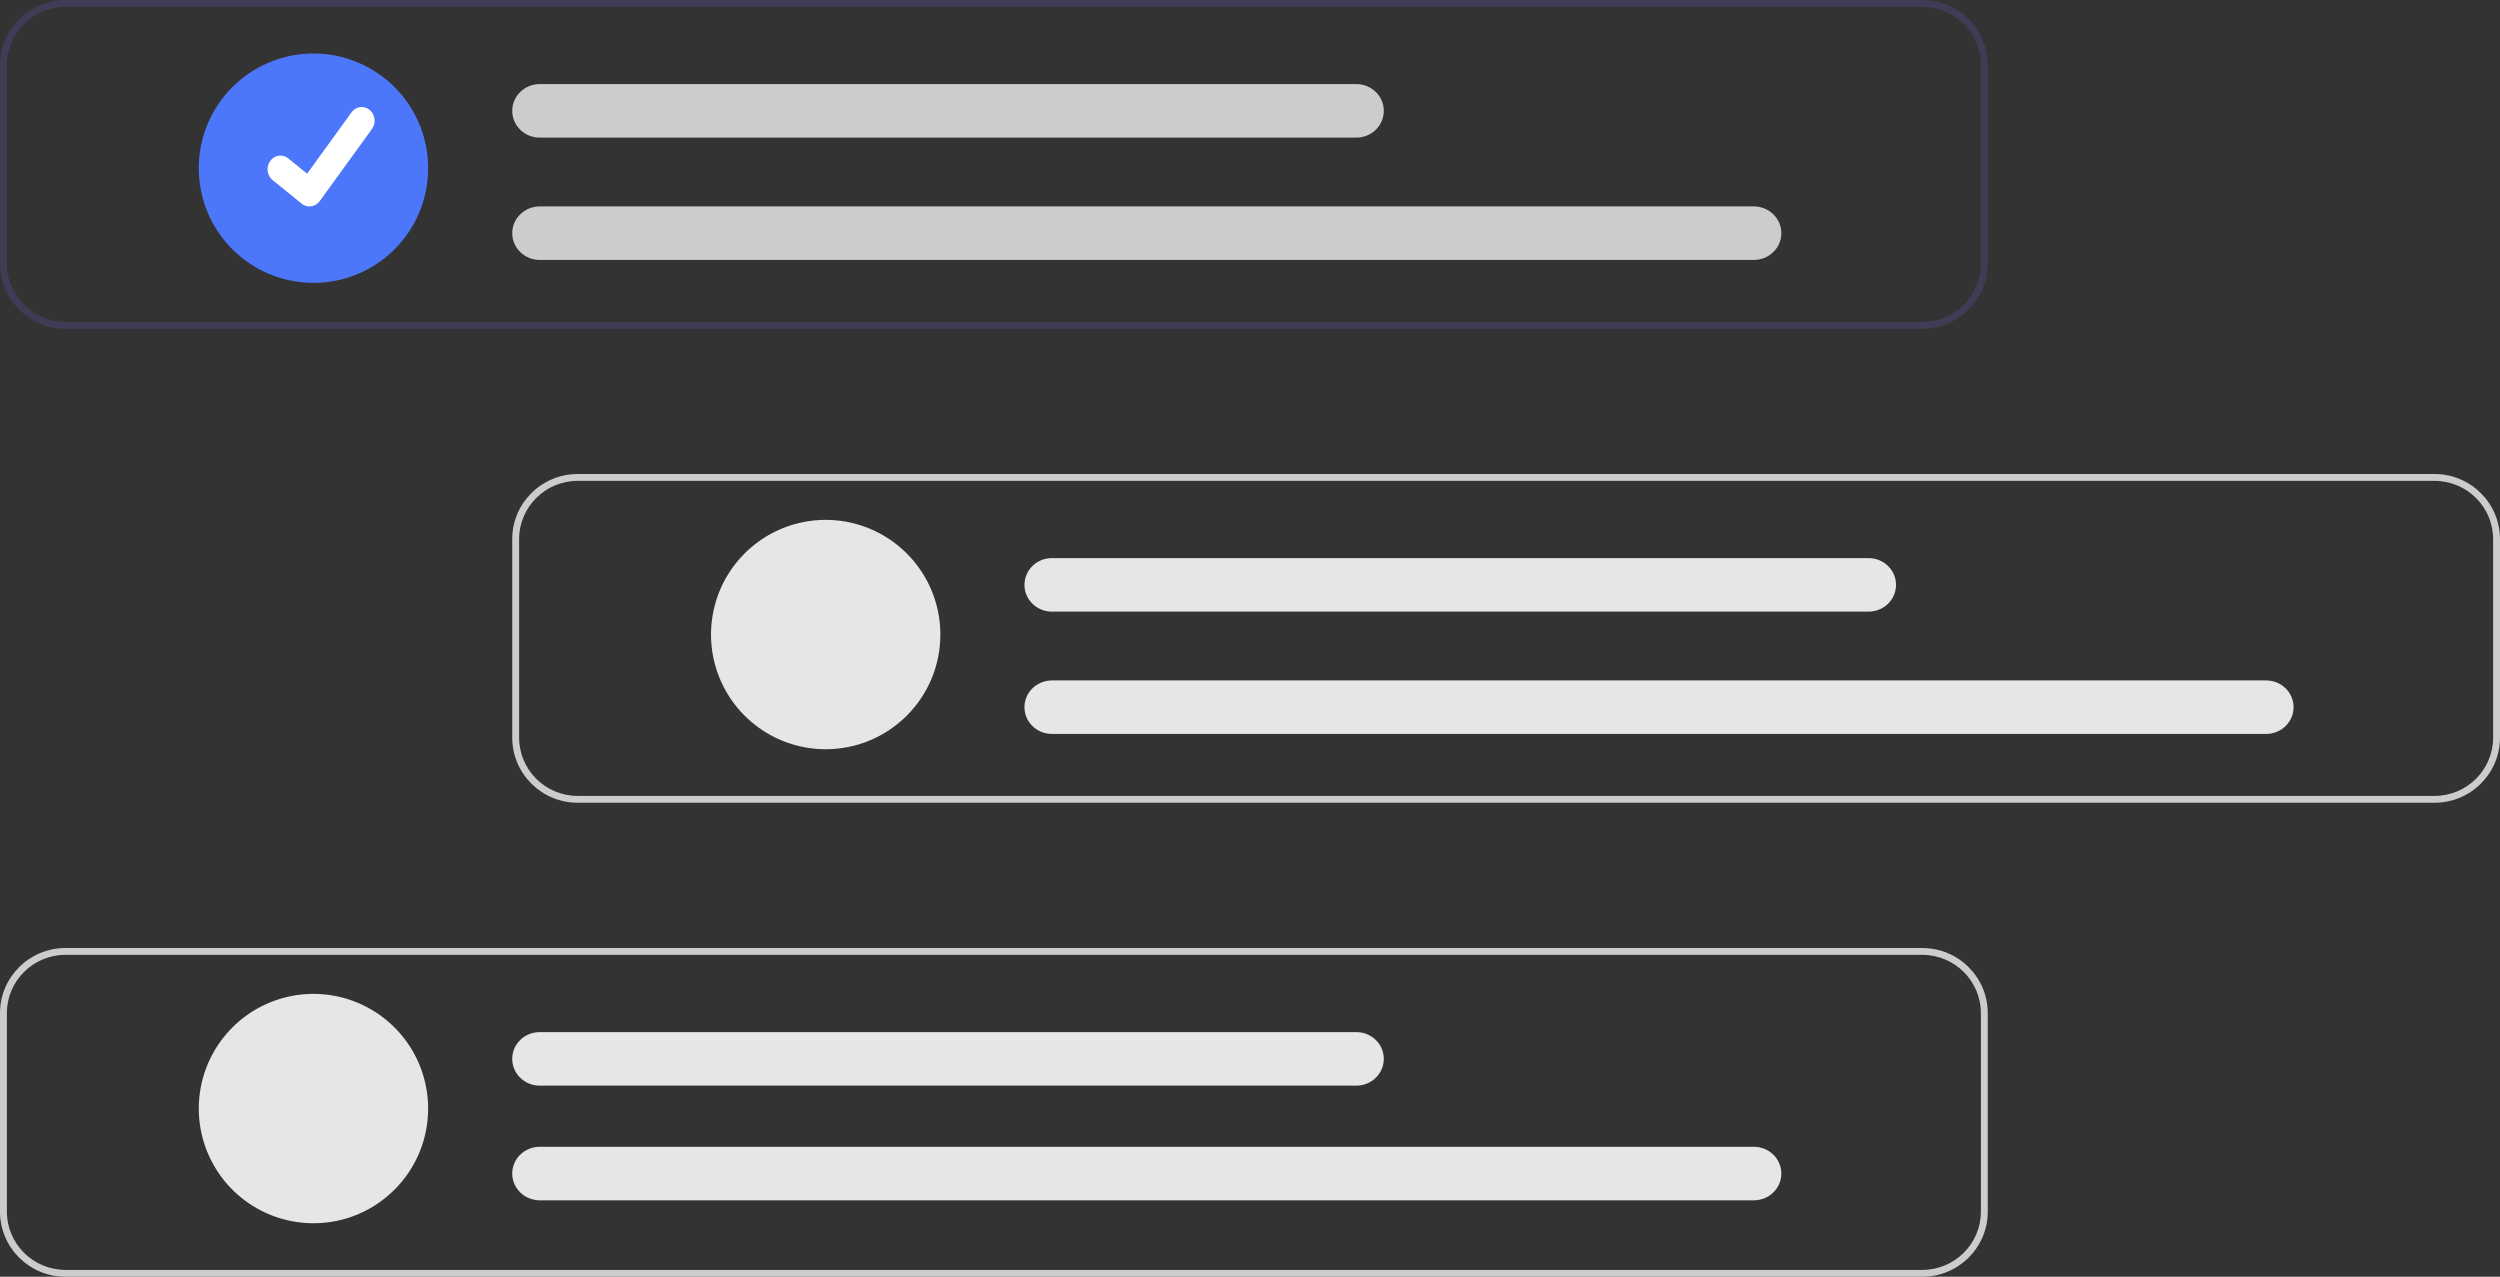 <?xml version="1.0" encoding="UTF-8"?>
<svg width="327px" height="167px" viewBox="0 0 327 167" version="1.1" xmlns="http://www.w3.org/2000/svg" xmlns:xlink="http://www.w3.org/1999/xlink">
    <rect x="0" y="0" width="327" height="167" fill="#333333" stroke="none"/>
    <!-- Generator: Sketch 61.2 (89653) - https://sketch.com -->
    <title>undraw_selection_re_ycpo</title>
    <desc>Created with Sketch.</desc>
    <g id="dashbaord" stroke="none" stroke-width="1" fill="none" fill-rule="evenodd">
        <g id="qrcodechimp_dashboard_bulk_upload_blank" transform="translate(-706, -275)" fill-rule="nonzero">
            <g id="undraw_selection_re_ycpo" transform="translate(706, 275)">
                <path d="M251.439,0 L8.561,0 C3.835,0.006 0.006,3.812 0,8.51 L0,34.49 C0.006,39.188 3.835,42.994 8.561,43 L251.439,43 C256.165,42.994 259.994,39.188 260,34.49 L260,8.51 C259.994,3.812 256.165,0.006 251.439,0 Z M259.099,34.49 C259.092,38.692 255.667,42.098 251.439,42.104 L8.561,42.104 C4.333,42.098 0.908,38.692 0.901,34.49 L0.901,8.51 C0.908,4.308 4.333,0.902 8.561,0.896 L251.439,0.896 C255.667,0.902 259.092,4.308 259.099,8.51 L259.099,34.49 Z" id="Path_511" fill="#3F3D56"></path>
                <path d="M318.439,105 L75.561,105 C70.835,104.994 67.006,101.187 67,96.49 L67,70.51 C67.006,65.813 70.835,62.006 75.561,62 L318.439,62 C323.165,62.006 326.994,65.813 327,70.51 L327,96.49 C326.994,101.187 323.165,104.994 318.439,105 Z M75.561,62.896 C71.333,62.901 67.906,66.307 67.901,70.51 L67.901,96.49 C67.905,100.694 71.332,104.101 75.561,104.106 L318.439,104.106 C322.667,104.101 326.094,100.695 326.099,96.491 L326.099,70.51 C326.094,66.307 322.668,62.901 318.439,62.896 L75.561,62.896 Z" id="Path_512" fill="#CCCCCC"></path>
                <path d="M251.439,167 L8.561,167 C3.835,166.994 0.006,163.187 0,158.49 L0,132.51 C0.006,127.813 3.835,124.006 8.561,124 L251.439,124 C256.165,124.006 259.994,127.813 260,132.51 L260,158.49 C259.994,163.187 256.165,166.994 251.439,167 L251.439,167 Z M8.561,124.894 C4.333,124.899 0.906,128.305 0.901,132.508 L0.901,158.488 C0.906,162.691 4.333,166.098 8.561,166.103 L251.439,166.103 C255.667,166.098 259.094,162.692 259.099,158.488 L259.099,132.51 C259.096,128.306 255.668,124.898 251.439,124.894 L8.561,124.894 Z" id="Path_513" fill="#CCCCCC"></path>
                <path d="M41,37 C34.933,37 29.464,33.345 27.142,27.74 C24.821,22.135 26.104,15.684 30.394,11.394 C34.684,7.104 41.135,5.821 46.74,8.142 C52.345,10.464 56,15.933 56,22 C56,30.284 49.284,37 41,37 L41,37 Z" id="Path_514" fill="#4D77FA"></path>
                <path d="M229.401,34 L70.599,34 C68.611,34 67,32.433 67,30.5 C67,28.567 68.611,27 70.599,27 L229.401,27 C231.389,27 233,28.567 233,30.5 C233,32.433 231.389,34 229.401,34 L229.401,34 Z" id="Path_515" fill="#CCCCCC"></path>
                <path d="M177.409,18 L70.591,18 C68.608,18 67,16.433 67,14.5 C67,12.567 68.608,11 70.591,11 L177.409,11 C179.392,11 181,12.567 181,14.5 C181,16.433 179.392,18 177.409,18 Z" id="Path_516" fill="#CCCCCC"></path>
                <path d="M108,98 C101.933,98 96.464,94.345 94.142,88.74 C91.821,83.135 93.104,76.684 97.394,72.394 C101.684,68.104 108.135,66.821 113.74,69.142 C119.345,71.464 123,76.933 123,83 C123,91.284 116.284,98 108,98 L108,98 Z" id="Path_517" fill="#E6E6E6"></path>
                <path d="M296.401,96 L137.599,96 C135.611,96 134,94.433 134,92.5 C134,90.567 135.611,89 137.599,89 L296.401,89 C298.389,89 300,90.567 300,92.5 C300,94.433 298.389,96 296.401,96 Z" id="Path_518" fill="#E6E6E6"></path>
                <path d="M244.409,80 L137.591,80 C135.608,80 134,78.433 134,76.5 C134,74.567 135.608,73 137.591,73 L244.409,73 C246.392,73 248,74.567 248,76.5 C248,78.433 246.392,80 244.409,80 L244.409,80 Z" id="Path_519" fill="#E6E6E6"></path>
                <path d="M41,160 C34.933,160 29.464,156.345 27.142,150.74 C24.821,145.135 26.104,138.684 30.394,134.394 C34.684,130.104 41.135,128.821 46.74,131.142 C52.345,133.464 56,138.933 56,145 C56,153.284 49.284,160 41,160 L41,160 Z" id="Path_520" fill="#E6E6E6"></path>
                <path d="M229.401,157 L70.599,157 C68.611,157 67,155.433 67,153.5 C67,151.567 68.611,150 70.599,150 L229.401,150 C231.389,150 233,151.567 233,153.5 C233,155.433 231.389,157 229.401,157 L229.401,157 Z" id="Path_521" fill="#E6E6E6"></path>
                <path d="M177.409,142 L70.591,142 C68.608,142 67,140.433 67,138.5 C67,136.567 68.608,135 70.591,135 L177.409,135 C179.392,135 181,136.567 181,138.5 C181,140.433 179.392,142 177.409,142 L177.409,142 Z" id="Path_522" fill="#E6E6E6"></path>
                <path d="M40.481,27 C40.118,27.001 39.764,26.876 39.473,26.646 L39.455,26.631 L35.66,23.558 C35.182,23.17 34.936,22.542 35.014,21.909 C35.093,21.277 35.484,20.737 36.04,20.492 C36.597,20.248 37.234,20.337 37.712,20.725 L40.17,22.72 L45.977,14.699 C46.544,13.917 47.601,13.769 48.34,14.368 L48.34,14.368 L48.304,14.422 L48.341,14.368 C49.079,14.969 49.218,16.088 48.653,16.87 L41.822,26.301 C41.501,26.741 41.005,26.997 40.48,26.995 L40.481,27 Z" id="Path_395" fill="#FFFFFF"></path>
            </g>
        </g>
    </g>
</svg>